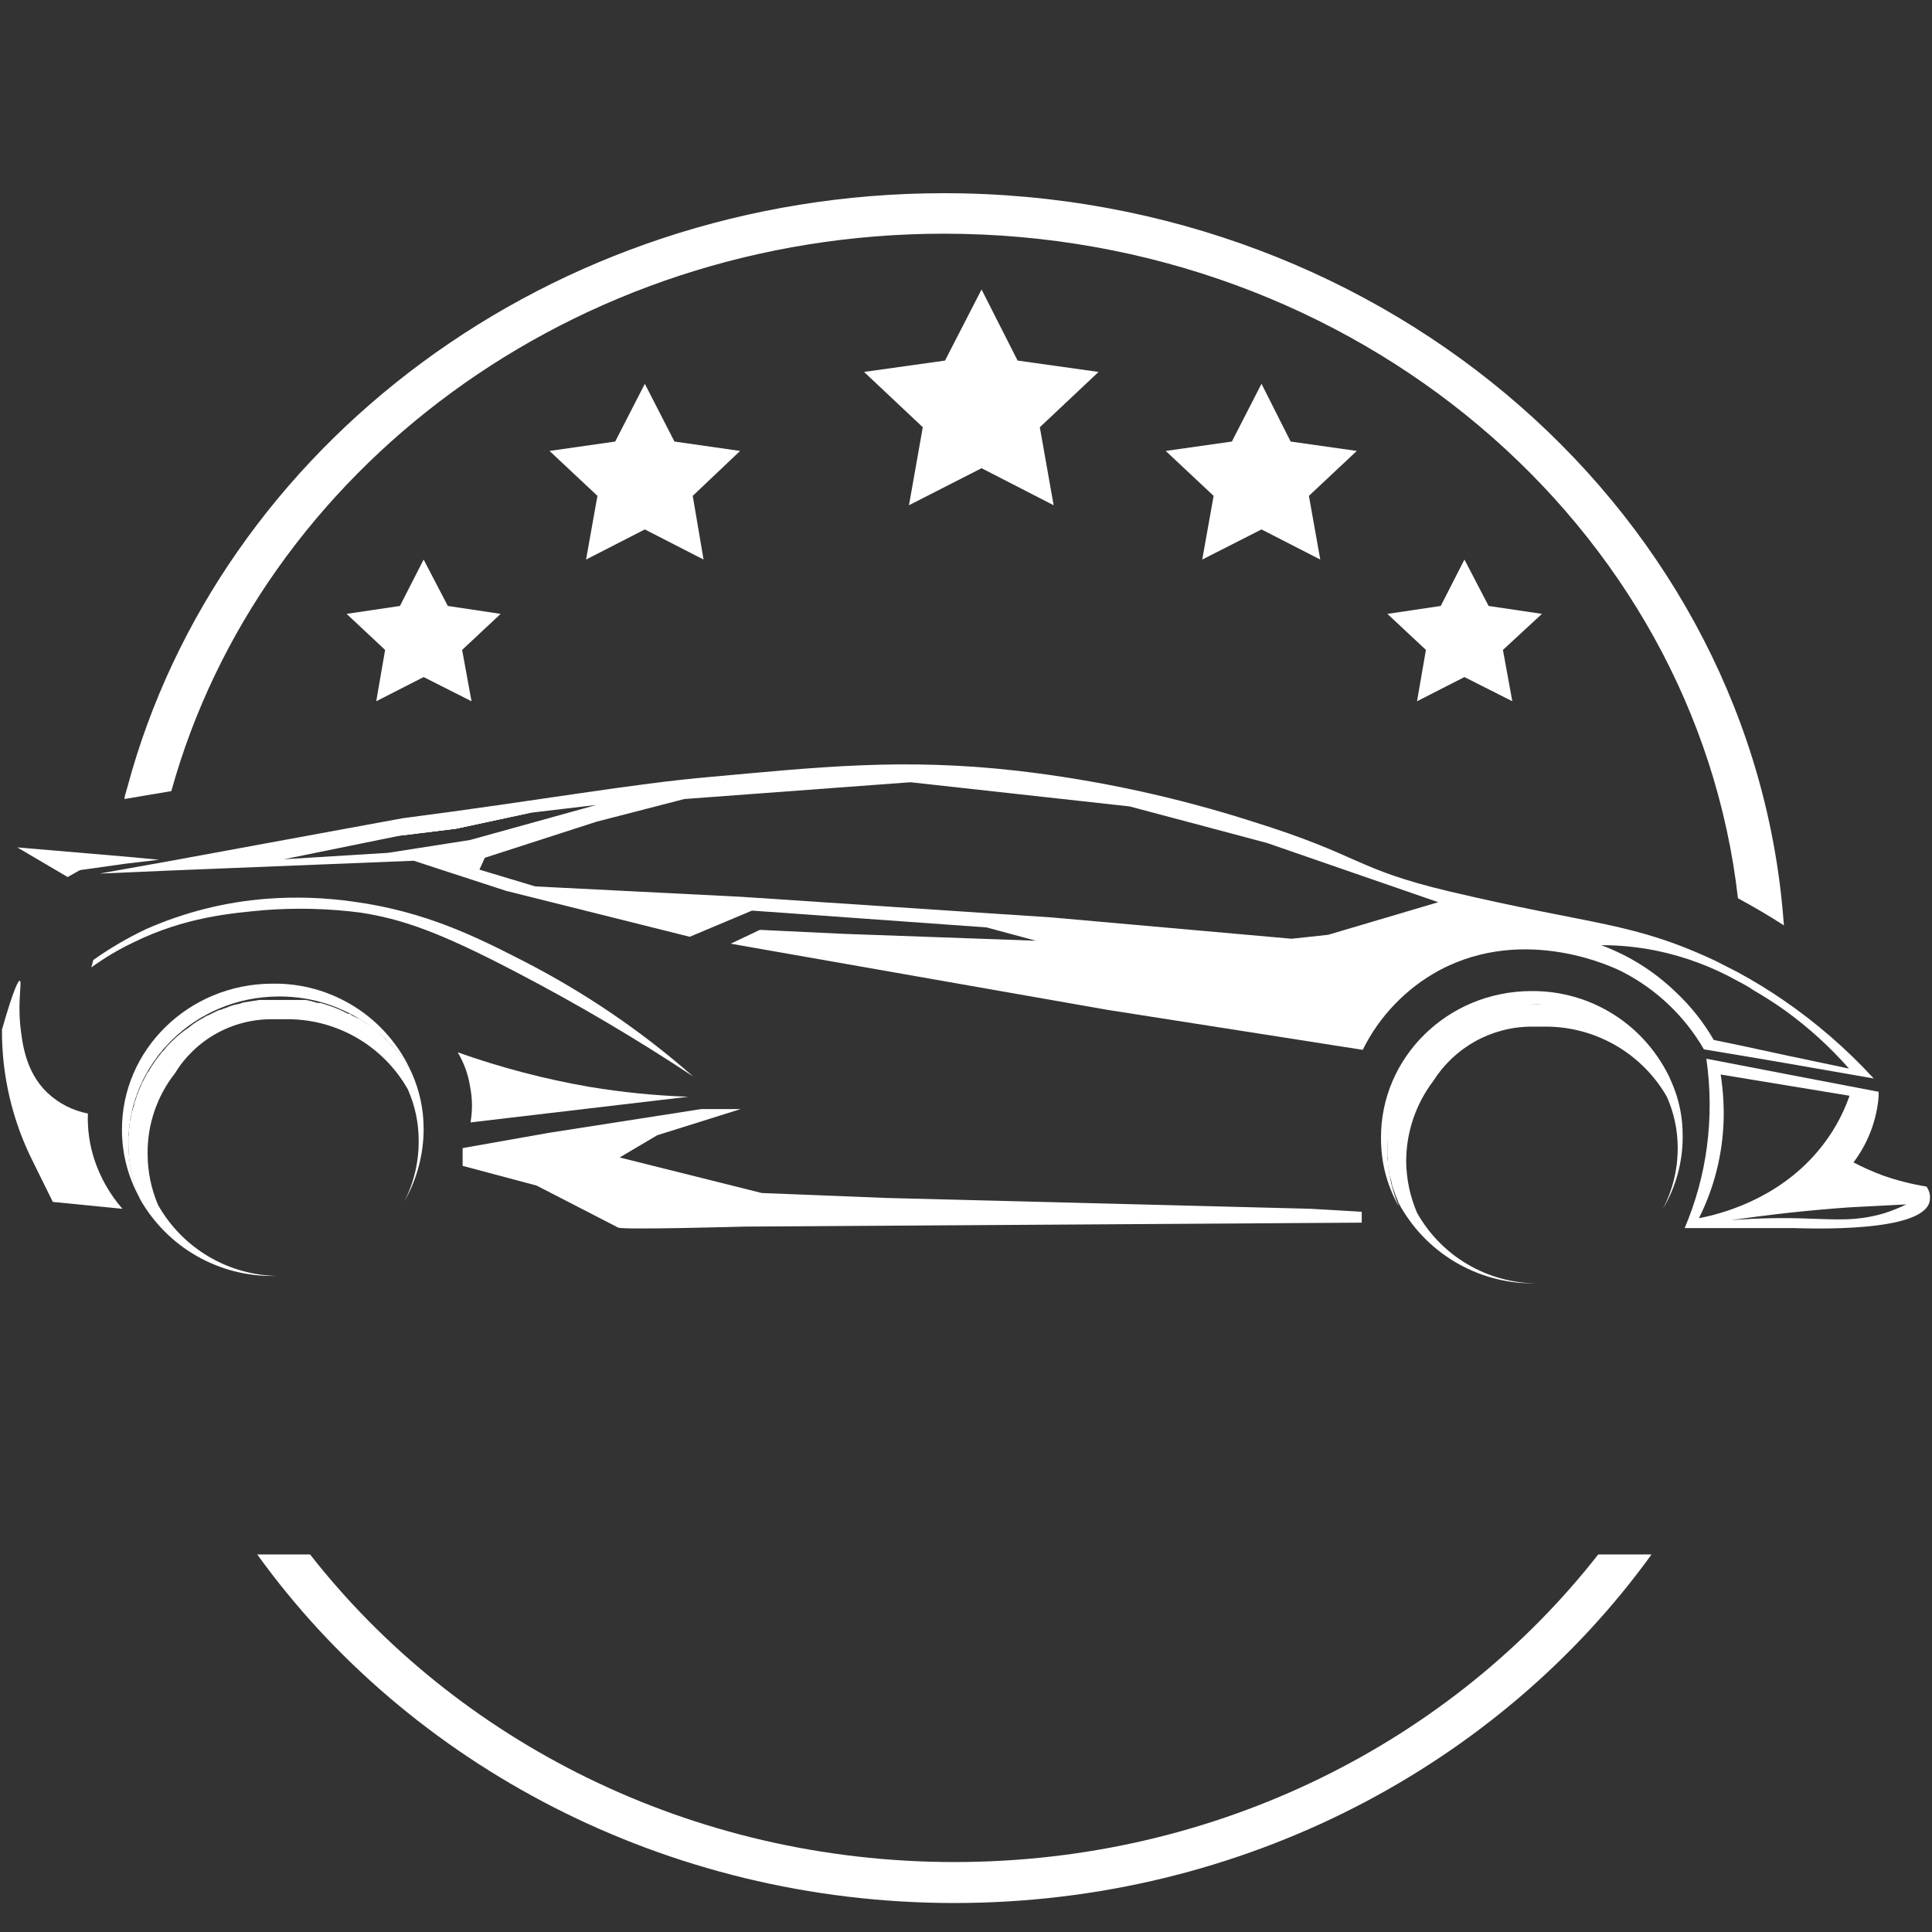 <svg xmlns="http://www.w3.org/2000/svg" xmlns:xlink="http://www.w3.org/1999/xlink" width="500" zoomAndPan="magnify" viewBox="0 0 375 375" height="500" preserveAspectRatio="xMidYMid meet" version="1.0"><rect x="0" y="0" width="375" height="375" fill="#333333" stroke="none"/><defs><clipPath id="af202abdab"><path d="M 24 37.5 L 347 37.5 L 347 180 L 24 180 Z M 24 37.5 " clip-rule="nonzero"/></clipPath><clipPath id="396aebdc39"><path d="M 49 301 L 321 301 L 321 369.75 L 49 369.75 Z M 49 301 " clip-rule="nonzero"/></clipPath></defs><path fill="#ffffff" d="M 120.848 153.844 L 102.832 157.773 L 88.551 160.84 L 77.723 162.18 L 51.367 165.438 L 82.898 159.785 Z M 120.848 153.844 " fill-opacity="1" fill-rule="nonzero"/><path fill="#ffffff" d="M 102.832 157.773 L 88.551 160.84 L 77.723 162.18 L 96.219 158.441 Z M 102.832 157.773 " fill-opacity="1" fill-rule="nonzero"/><path fill="#ffffff" d="M 89.797 222.844 L 106.566 219.875 L 136.086 215.273 L 143.75 215.273 L 127.555 220.352 L 120.273 224.664 L 147.871 231.566 L 172.023 232.523 L 254.535 234.633 L 264.312 235.207 L 264.312 237.316 L 144.422 238.082 C 144.422 238.082 120.848 238.754 119.984 238.273 L 104.172 230.129 L 89.797 226.293 Z M 89.797 222.844 " fill-opacity="1" fill-rule="nonzero"/><path fill="#ffffff" d="M 373.945 230.32 C 371.105 229.852 368.328 229.152 365.609 228.211 C 363.602 227.477 361.652 226.613 359.762 225.625 C 362.41 222.086 364.008 218.125 364.555 213.738 C 364.633 213.137 364.664 212.527 364.648 211.918 L 346.633 208.469 L 338.199 206.84 L 331.203 205.496 C 332.023 211.211 332.055 216.93 331.301 222.652 C 330.574 228.086 329.137 233.324 326.988 238.371 L 348.262 238.371 C 351.617 238.465 372.988 239.23 374.52 233.289 C 374.754 232.219 374.562 231.227 373.945 230.32 Z M 329.766 236.453 C 332.754 230.445 334.352 224.09 334.559 217.383 C 334.629 214.426 334.438 211.488 333.984 208.566 L 358.996 212.684 C 357.609 216.641 355.566 220.219 352.863 223.418 C 344.91 232.906 333.793 235.688 329.766 236.453 Z M 365.703 235.496 C 360.242 237.125 355.93 236.645 351.426 236.547 C 346.277 236.328 341.133 236.426 335.996 236.836 C 343.184 235.781 350.852 234.918 358.996 234.344 L 370.016 233.77 C 368.625 234.453 367.188 235.027 365.703 235.496 Z M 365.703 235.496 " fill-opacity="1" fill-rule="nonzero"/><path fill="#ffffff" d="M 3.832 190.355 C 3.547 190.355 2.684 191.793 0.383 199.844 C 0.355 204.305 0.855 208.703 1.875 213.043 C 2.895 217.387 4.41 221.547 6.422 225.527 L 10.254 233.289 L 23.766 234.633 C 21.309 231.801 19.488 228.605 18.305 225.047 C 17.367 222.148 16.953 219.18 17.059 216.137 C 14.055 215.539 11.438 214.199 9.199 212.109 C 4.887 207.988 4.312 202.336 3.93 198.98 C 3.449 193.996 4.312 190.453 3.832 190.355 Z M 3.832 190.355 " fill-opacity="1" fill-rule="nonzero"/><path fill="#ffffff" d="M 346.25 194.191 C 343.375 192.215 340.402 190.391 337.336 188.727 L 333.023 186.523 C 316.637 178.855 309.641 179.719 281.273 173.012 C 262.777 168.602 264.406 166.109 243.227 159.496 C 228.344 154.727 213.137 151.434 197.609 149.625 C 175.09 147.039 158.414 148.957 138.098 150.777 C 122.57 152.117 105.418 155.281 78.105 158.828 L 33.254 167.07 L 24.148 168.699 L 19.359 169.559 L 23.957 169.367 L 32.68 168.984 L 80.309 167.07 L 98.23 172.914 L 133.879 181.828 L 145.957 176.746 L 191.477 180.008 L 201.062 182.594 L 163.492 181.25 L 147.488 180.484 L 141.836 183.168 L 214.957 196.012 L 264.504 203.773 C 266.125 200.496 268.203 197.543 270.738 194.91 C 273.273 192.277 276.145 190.09 279.355 188.344 C 296.223 179.336 313.668 187.961 315.105 188.727 C 318.363 190.426 321.324 192.547 323.98 195.09 C 326.637 197.633 328.883 200.496 330.727 203.676 L 338.199 204.922 L 346.633 206.359 L 363.691 209.332 C 358.445 203.629 352.633 198.582 346.25 194.191 Z M 75.324 165.535 L 55.105 166.781 L 77.723 162.18 L 88.551 160.84 L 102.832 157.773 L 115.77 156.238 L 91.234 163.043 Z M 257.793 181.445 L 250.703 182.211 L 204.32 178.09 L 143.75 174.062 L 103.883 172.051 L 93.055 168.793 L 94.109 166.492 L 115.77 159.496 L 132.828 155.09 L 176.719 151.832 L 219.27 156.527 L 245.91 163.617 L 279.164 175.117 Z M 346.633 204.828 L 338.199 203.008 L 332.641 201.855 C 330.637 198.395 328.176 195.297 325.262 192.559 C 321.07 188.523 316.246 185.488 310.793 183.457 C 314.371 183.453 317.918 183.805 321.43 184.512 C 327.109 185.684 332.477 187.695 337.527 190.547 C 338.492 191.027 339.418 191.57 340.309 192.176 C 342.129 193.23 344.141 194.477 346.441 196.105 C 351.016 199.414 355.168 203.184 358.898 207.414 Z M 346.633 204.828 " fill-opacity="1" fill-rule="nonzero"/><path fill="#ffffff" d="M 30.859 166.875 L 24.34 167.645 L 15.523 168.891 L 13.129 170.23 L 3.355 164.48 L 24.727 166.301 Z M 30.859 166.875 " fill-opacity="1" fill-rule="nonzero"/><path fill="#ffffff" d="M 79.926 208.277 C 79.277 207.141 78.555 206.051 77.762 205.008 C 76.969 203.965 76.109 202.98 75.184 202.055 C 74.258 201.129 73.277 200.266 72.234 199.473 C 71.195 198.676 70.105 197.953 68.969 197.301 C 67.832 196.652 66.656 196.082 65.445 195.586 C 64.23 195.094 62.988 194.684 61.723 194.355 C 60.453 194.027 59.168 193.785 57.871 193.629 C 56.57 193.473 55.266 193.406 53.953 193.422 C 37.855 193.52 24.82 206.359 24.918 221.98 C 24.938 225.719 25.707 229.297 27.215 232.715 C 26.062 230.684 25.184 228.539 24.582 226.285 C 23.984 224.027 23.68 221.73 23.672 219.395 C 23.574 203.773 36.609 191.027 52.707 190.93 C 54.137 190.898 55.559 190.973 56.977 191.152 C 58.395 191.332 59.789 191.613 61.164 191.996 C 62.543 192.383 63.883 192.867 65.188 193.449 C 66.488 194.031 67.746 194.707 68.949 195.473 C 70.152 196.242 71.297 197.094 72.375 198.031 C 73.453 198.965 74.457 199.977 75.387 201.062 C 76.316 202.145 77.164 203.293 77.922 204.5 C 78.684 205.711 79.352 206.969 79.926 208.277 Z M 79.926 208.277 " fill-opacity="1" fill-rule="nonzero"/><path fill="#ffffff" d="M 82.227 219.012 C 82.211 215.27 81.445 211.695 79.926 208.277 C 79.312 207.133 78.609 206.047 77.816 205.02 L 77.148 204.156 C 77.051 203.965 76.859 203.867 76.762 203.773 C 76.668 203.676 76.668 203.582 76.57 203.484 L 75.996 202.91 L 75.422 202.238 L 74.656 201.57 C 74.48 201.297 74.258 201.07 73.984 200.898 L 73.312 200.227 L 71.781 199.078 L 71.203 198.695 L 70.629 198.309 L 69.766 197.734 L 69.672 197.734 L 69.191 197.543 C 69 197.352 68.809 197.352 68.617 197.258 L 68.137 196.969 C 68.043 196.84 67.914 196.777 67.754 196.777 L 67.562 196.777 L 66.797 196.395 L 66.223 196.105 L 66.125 196.105 C 66.031 195.977 65.902 195.914 65.742 195.914 L 65.07 195.625 L 64.016 195.242 L 63.156 194.957 L 62.195 194.668 L 61.621 194.668 L 60.281 194.285 L 59.32 194.094 L 50.312 194.094 L 47.246 194.574 L 46.383 194.859 L 45.426 195.051 L 44.562 195.34 L 43.605 195.723 L 43.508 195.723 L 42.836 196.012 L 42.645 196.012 L 41.977 196.297 L 41.207 196.68 L 40.633 196.969 L 40.156 197.16 L 39.484 197.543 L 38.332 198.215 L 37.473 198.789 L 36.609 199.461 C 35.469 200.219 34.414 201.082 33.445 202.047 L 32.871 202.621 C 32.469 202.996 32.117 203.41 31.816 203.867 C 31.625 204.059 31.434 204.156 31.336 204.348 L 30.668 205.211 C 30.387 205.547 30.133 205.895 29.898 206.266 L 29.324 207.129 L 28.941 207.797 L 28.461 208.469 C 28.375 208.742 28.246 209 28.078 209.234 C 27.957 209.543 27.797 209.832 27.602 210.098 C 27.488 210.426 27.359 210.742 27.215 211.055 L 26.93 211.727 C 26.82 211.902 26.758 212.094 26.738 212.301 C 26.738 212.398 26.738 212.398 26.641 212.398 L 26.355 213.355 C 26.168 213.785 26.043 214.234 25.973 214.699 C 25.863 214.91 25.801 215.133 25.777 215.367 L 25.586 215.848 C 25.59 215.984 25.559 216.113 25.492 216.23 C 25.492 216.422 25.395 216.613 25.395 216.902 C 25.395 217.191 25.301 217.383 25.203 217.668 C 25.219 217.961 25.188 218.25 25.109 218.531 C 25.125 218.793 25.094 219.047 25.012 219.297 L 25.012 220.16 C 24.934 220.441 24.902 220.73 24.918 221.023 L 24.918 222.078 C 24.93 225.816 25.695 229.395 27.215 232.812 C 27.863 233.949 28.586 235.039 29.379 236.082 C 30.176 237.121 31.035 238.105 31.957 239.031 C 32.883 239.961 33.867 240.82 34.906 241.617 C 35.949 242.414 37.035 243.137 38.172 243.785 C 39.309 244.438 40.484 245.008 41.699 245.5 C 42.91 245.996 44.152 246.406 45.422 246.734 C 46.688 247.059 47.973 247.301 49.273 247.457 C 50.574 247.613 51.879 247.684 53.188 247.664 L 53.953 247.664 C 52.773 247.648 51.594 247.559 50.426 247.391 C 49.254 247.223 48.102 246.977 46.961 246.656 C 45.824 246.34 44.711 245.945 43.621 245.48 C 42.535 245.016 41.484 244.48 40.465 243.879 C 39.449 243.273 38.477 242.609 37.543 241.879 C 36.613 241.148 35.734 240.359 34.91 239.516 C 34.082 238.672 33.312 237.773 32.602 236.828 C 31.895 235.883 31.246 234.895 30.668 233.863 C 29.336 230.711 28.664 227.418 28.652 223.992 C 28.617 221.168 29.051 218.414 29.953 215.734 C 30.859 213.055 32.184 210.602 33.926 208.371 C 34.91 206.754 36.086 205.289 37.449 203.973 C 38.812 202.66 40.32 201.539 41.977 200.617 C 43.629 199.691 45.375 198.992 47.211 198.523 C 49.047 198.051 50.91 197.82 52.805 197.832 L 55.297 197.832 C 56.5 197.809 57.699 197.867 58.895 198.004 C 60.09 198.145 61.27 198.359 62.438 198.656 C 63.602 198.957 64.742 199.328 65.859 199.781 C 66.977 200.23 68.055 200.754 69.102 201.352 C 70.145 201.945 71.148 202.609 72.102 203.34 C 73.059 204.07 73.961 204.863 74.812 205.715 C 75.66 206.566 76.449 207.473 77.18 208.43 C 77.906 209.391 78.566 210.391 79.16 211.441 C 80.551 214.582 81.254 217.875 81.266 221.312 C 81.301 225.496 80.375 229.457 78.488 233.195 C 79.719 231.035 80.652 228.75 81.285 226.348 C 81.922 223.941 82.234 221.496 82.227 219.012 Z M 82.227 219.012 " fill-opacity="1" fill-rule="nonzero"/><path fill="#ffffff" d="M 324.305 209.715 C 323.656 208.578 322.934 207.492 322.137 206.453 C 321.344 205.414 320.48 204.434 319.555 203.512 C 318.629 202.586 317.645 201.73 316.605 200.938 C 315.562 200.145 314.477 199.426 313.34 198.781 C 312.203 198.133 311.027 197.566 309.812 197.078 C 308.602 196.59 307.359 196.184 306.094 195.859 C 304.824 195.535 303.543 195.301 302.242 195.148 C 300.945 194.996 299.641 194.934 298.332 194.957 C 282.137 195.051 269.199 207.797 269.293 223.418 C 269.324 227.141 270.059 230.719 271.5 234.152 C 269.191 230.047 268.043 225.637 268.051 220.926 C 267.953 205.305 280.891 192.465 297.086 192.367 C 298.512 192.348 299.934 192.43 301.348 192.613 C 302.762 192.801 304.156 193.086 305.527 193.477 C 306.902 193.863 308.238 194.352 309.539 194.934 C 310.84 195.52 312.094 196.195 313.297 196.961 C 314.5 197.727 315.641 198.578 316.719 199.512 C 317.797 200.445 318.805 201.449 319.734 202.531 C 320.668 203.609 321.516 204.754 322.281 205.957 C 323.047 207.16 323.723 208.414 324.305 209.715 Z M 324.305 209.715 " fill-opacity="1" fill-rule="nonzero"/><path fill="#ffffff" d="M 326.605 220.543 C 326.613 219.645 326.574 218.75 326.488 217.855 C 326.402 216.961 326.27 216.074 326.09 215.195 C 325.91 214.312 325.684 213.445 325.414 212.59 C 325.141 211.734 324.824 210.895 324.465 210.07 C 324.105 209.25 323.703 208.445 323.258 207.668 C 322.812 206.887 322.328 206.133 321.801 205.402 C 321.277 204.672 320.715 203.973 320.117 203.305 C 319.52 202.637 318.887 202 318.219 201.395 C 317.555 200.793 316.855 200.227 316.133 199.699 C 315.406 199.168 314.652 198.68 313.875 198.23 C 313.098 197.781 312.301 197.371 311.48 197.008 C 310.66 196.641 309.82 196.32 308.965 196.043 C 308.113 195.766 307.246 195.535 306.367 195.352 C 305.488 195.168 304.602 195.027 303.707 194.938 C 302.812 194.844 301.918 194.801 301.02 194.805 C 300.121 194.809 299.227 194.859 298.332 194.957 L 294.117 194.957 L 293.156 195.148 L 293.062 195.148 L 292.008 195.34 L 291.051 195.531 L 289.996 195.82 L 289.035 196.203 L 288.367 196.395 L 288.078 196.395 L 287.121 196.777 L 287.023 196.777 L 286.066 197.258 L 285.969 197.258 L 285.109 197.734 L 285.012 197.734 L 284.438 198.023 L 282.617 199.078 L 280.988 200.227 C 279.867 201.047 278.816 201.941 277.824 202.91 L 277.25 203.484 C 276.977 203.66 276.754 203.883 276.578 204.156 L 276.098 204.637 L 275.621 205.211 L 274.086 207.223 L 273.703 207.895 L 273.223 208.66 C 273.168 208.711 273.133 208.777 273.129 208.852 L 272.457 210.004 C 271.898 211.02 271.418 212.074 271.02 213.164 C 270.926 213.355 270.926 213.645 270.828 213.836 C 270.73 214.027 270.73 214.125 270.637 214.219 L 270.637 214.41 C 270.539 214.508 270.539 214.699 270.445 214.793 C 270.441 215.035 270.379 215.258 270.254 215.465 L 269.965 216.711 C 269.871 216.902 269.871 217.094 269.773 217.285 C 269.68 217.477 269.68 217.766 269.68 217.957 C 269.68 218.148 269.582 218.438 269.582 218.629 C 269.582 218.82 269.488 219.105 269.488 219.297 C 269.488 219.488 269.391 220.449 269.293 220.926 L 269.293 224.473 C 269.301 224.551 269.332 224.613 269.391 224.664 L 269.391 225.91 C 269.391 226.199 269.488 226.484 269.488 226.773 C 269.566 226.988 269.598 227.215 269.582 227.445 C 269.66 227.629 269.691 227.82 269.68 228.02 L 269.965 228.977 C 269.965 229.074 270.062 229.266 270.062 229.359 C 270.156 229.648 270.156 229.938 270.254 230.223 C 270.348 230.512 270.828 231.949 271.211 232.812 C 271.594 233.672 271.309 233.195 271.402 233.387 C 272.027 234.562 272.73 235.695 273.512 236.777 C 274.289 237.859 275.137 238.887 276.055 239.855 C 276.973 240.824 277.949 241.727 278.988 242.562 C 280.031 243.398 281.121 244.16 282.262 244.852 C 283.406 245.539 284.59 246.148 285.812 246.676 C 287.039 247.207 288.293 247.648 289.578 248.008 C 290.863 248.367 292.164 248.641 293.488 248.824 C 294.809 249.004 296.137 249.098 297.469 249.102 L 298.238 249.102 C 297.059 249.094 295.887 249.008 294.723 248.844 C 293.555 248.68 292.406 248.441 291.27 248.125 C 290.137 247.812 289.027 247.422 287.941 246.961 C 286.859 246.5 285.809 245.973 284.797 245.371 C 283.781 244.773 282.812 244.109 281.887 243.383 C 280.961 242.656 280.086 241.871 279.262 241.031 C 278.438 240.188 277.672 239.297 276.969 238.352 C 276.262 237.41 275.621 236.426 275.043 235.398 C 273.699 232.246 272.996 228.953 272.938 225.527 C 272.93 222.691 273.379 219.926 274.277 217.234 C 275.18 214.547 276.492 212.07 278.207 209.809 C 279.219 208.207 280.414 206.754 281.793 205.449 C 283.172 204.148 284.691 203.035 286.348 202.113 C 288.004 201.191 289.75 200.492 291.586 200.012 C 293.422 199.527 295.285 199.281 297.184 199.27 L 299.676 199.27 C 300.875 199.254 302.074 199.316 303.266 199.461 C 304.461 199.605 305.641 199.828 306.805 200.129 C 307.965 200.43 309.105 200.805 310.219 201.258 C 311.332 201.711 312.41 202.234 313.457 202.828 C 314.5 203.422 315.5 204.086 316.457 204.812 C 317.414 205.543 318.316 206.332 319.168 207.18 C 320.02 208.027 320.809 208.93 321.543 209.883 C 322.273 210.836 322.938 211.836 323.539 212.879 C 324.938 216.051 325.641 219.375 325.645 222.844 C 325.637 227.004 324.68 230.934 322.77 234.633 C 324.039 232.504 325 230.242 325.648 227.852 C 326.301 225.457 326.617 223.023 326.605 220.543 Z M 326.605 220.543 " fill-opacity="1" fill-rule="nonzero"/><path fill="#ffffff" d="M 134.551 208.949 C 124.379 200.02 113.262 192.48 101.199 186.332 C 92.383 181.828 82.609 176.938 68.715 175.023 C 63.078 174.215 57.426 174.023 51.75 174.449 C 43.66 175.086 35.895 177.035 28.461 180.293 C 24.832 182 21.383 184.012 18.113 186.332 L 17.73 187.77 C 20.27 185.93 22.953 184.332 25.777 182.977 C 35.844 177.992 45.043 177.227 51.367 176.652 C 57.582 176.176 63.777 176.336 69.957 177.133 C 77.914 178.375 85.102 180.773 100.434 188.824 C 112.156 194.938 123.527 201.648 134.551 208.949 Z M 134.551 208.949 " fill-opacity="1" fill-rule="nonzero"/><path fill="#ffffff" d="M 91.328 217.859 C 91.734 215.523 91.703 213.191 91.234 210.863 C 90.863 208.504 90.062 206.301 88.84 204.254 C 97.176 207.215 105.707 209.453 114.426 210.961 C 120.773 212.016 127.164 212.652 133.594 212.879 Z M 91.328 217.859 " fill-opacity="1" fill-rule="nonzero"/><g clip-path="url(#af202abdab)"><path fill="#ffffff" d="M 24.727 152.789 C 42.453 86.664 106.758 37.5 183.234 37.5 C 269.68 37.5 340.691 100.367 346.25 179.621 C 343.473 177.801 340.5 176.078 337.336 174.352 C 329.094 101.996 263.16 45.359 183.234 45.359 C 111.266 45.359 50.504 91.359 33.254 153.555 L 24.148 155.09 C 24.176 154.762 24.242 154.441 24.34 154.129 Z M 24.727 152.789 " fill-opacity="1" fill-rule="nonzero"/></g><path fill="#ffffff" d="M 190.52 56.188 L 197.516 69.988 L 213.23 72.191 L 201.828 82.926 L 204.512 98.066 L 190.52 90.879 L 176.43 98.066 L 179.113 82.926 L 167.711 72.191 L 183.426 69.988 Z M 190.52 56.188 " fill-opacity="1" fill-rule="nonzero"/><path fill="#ffffff" d="M 125.16 74.492 L 130.91 85.703 L 143.656 87.527 L 134.457 96.246 L 136.562 108.609 L 125.16 102.762 L 113.754 108.609 L 115.961 96.246 L 106.664 87.527 L 119.41 85.703 Z M 125.16 74.492 " fill-opacity="1" fill-rule="nonzero"/><path fill="#ffffff" d="M 82.227 108.609 L 86.922 117.617 L 97.176 119.152 L 89.699 126.148 L 91.523 136.113 L 82.227 131.418 L 73.027 136.113 L 74.75 126.148 L 67.277 119.152 L 77.625 117.617 Z M 82.227 108.609 " fill-opacity="1" fill-rule="nonzero"/><path fill="#ffffff" d="M 284.246 108.609 L 288.941 117.617 L 299.289 119.152 L 291.719 126.148 L 293.539 136.113 L 284.246 131.418 L 275.043 136.113 L 276.77 126.148 L 269.293 119.152 L 279.645 117.617 Z M 284.246 108.609 " fill-opacity="1" fill-rule="nonzero"/><path fill="#ffffff" d="M 244.855 74.492 L 250.512 85.703 L 263.352 87.527 L 254.059 96.246 L 256.262 108.609 L 244.855 102.762 L 233.355 108.609 L 235.562 96.246 L 226.266 87.527 L 239.105 85.703 Z M 244.855 74.492 " fill-opacity="1" fill-rule="nonzero"/><g clip-path="url(#396aebdc39)"><path fill="#ffffff" d="M 310.215 301.715 L 320.566 301.715 C 291.145 342.445 241.406 369.375 185.246 369.375 C 129.09 369.375 79.254 342.445 49.93 301.715 L 60.184 301.715 C 88.453 337.844 133.977 361.422 185.246 361.422 C 236.52 361.422 281.945 337.844 310.215 301.715 Z M 310.215 301.715 " fill-opacity="1" fill-rule="nonzero"/></g></svg>